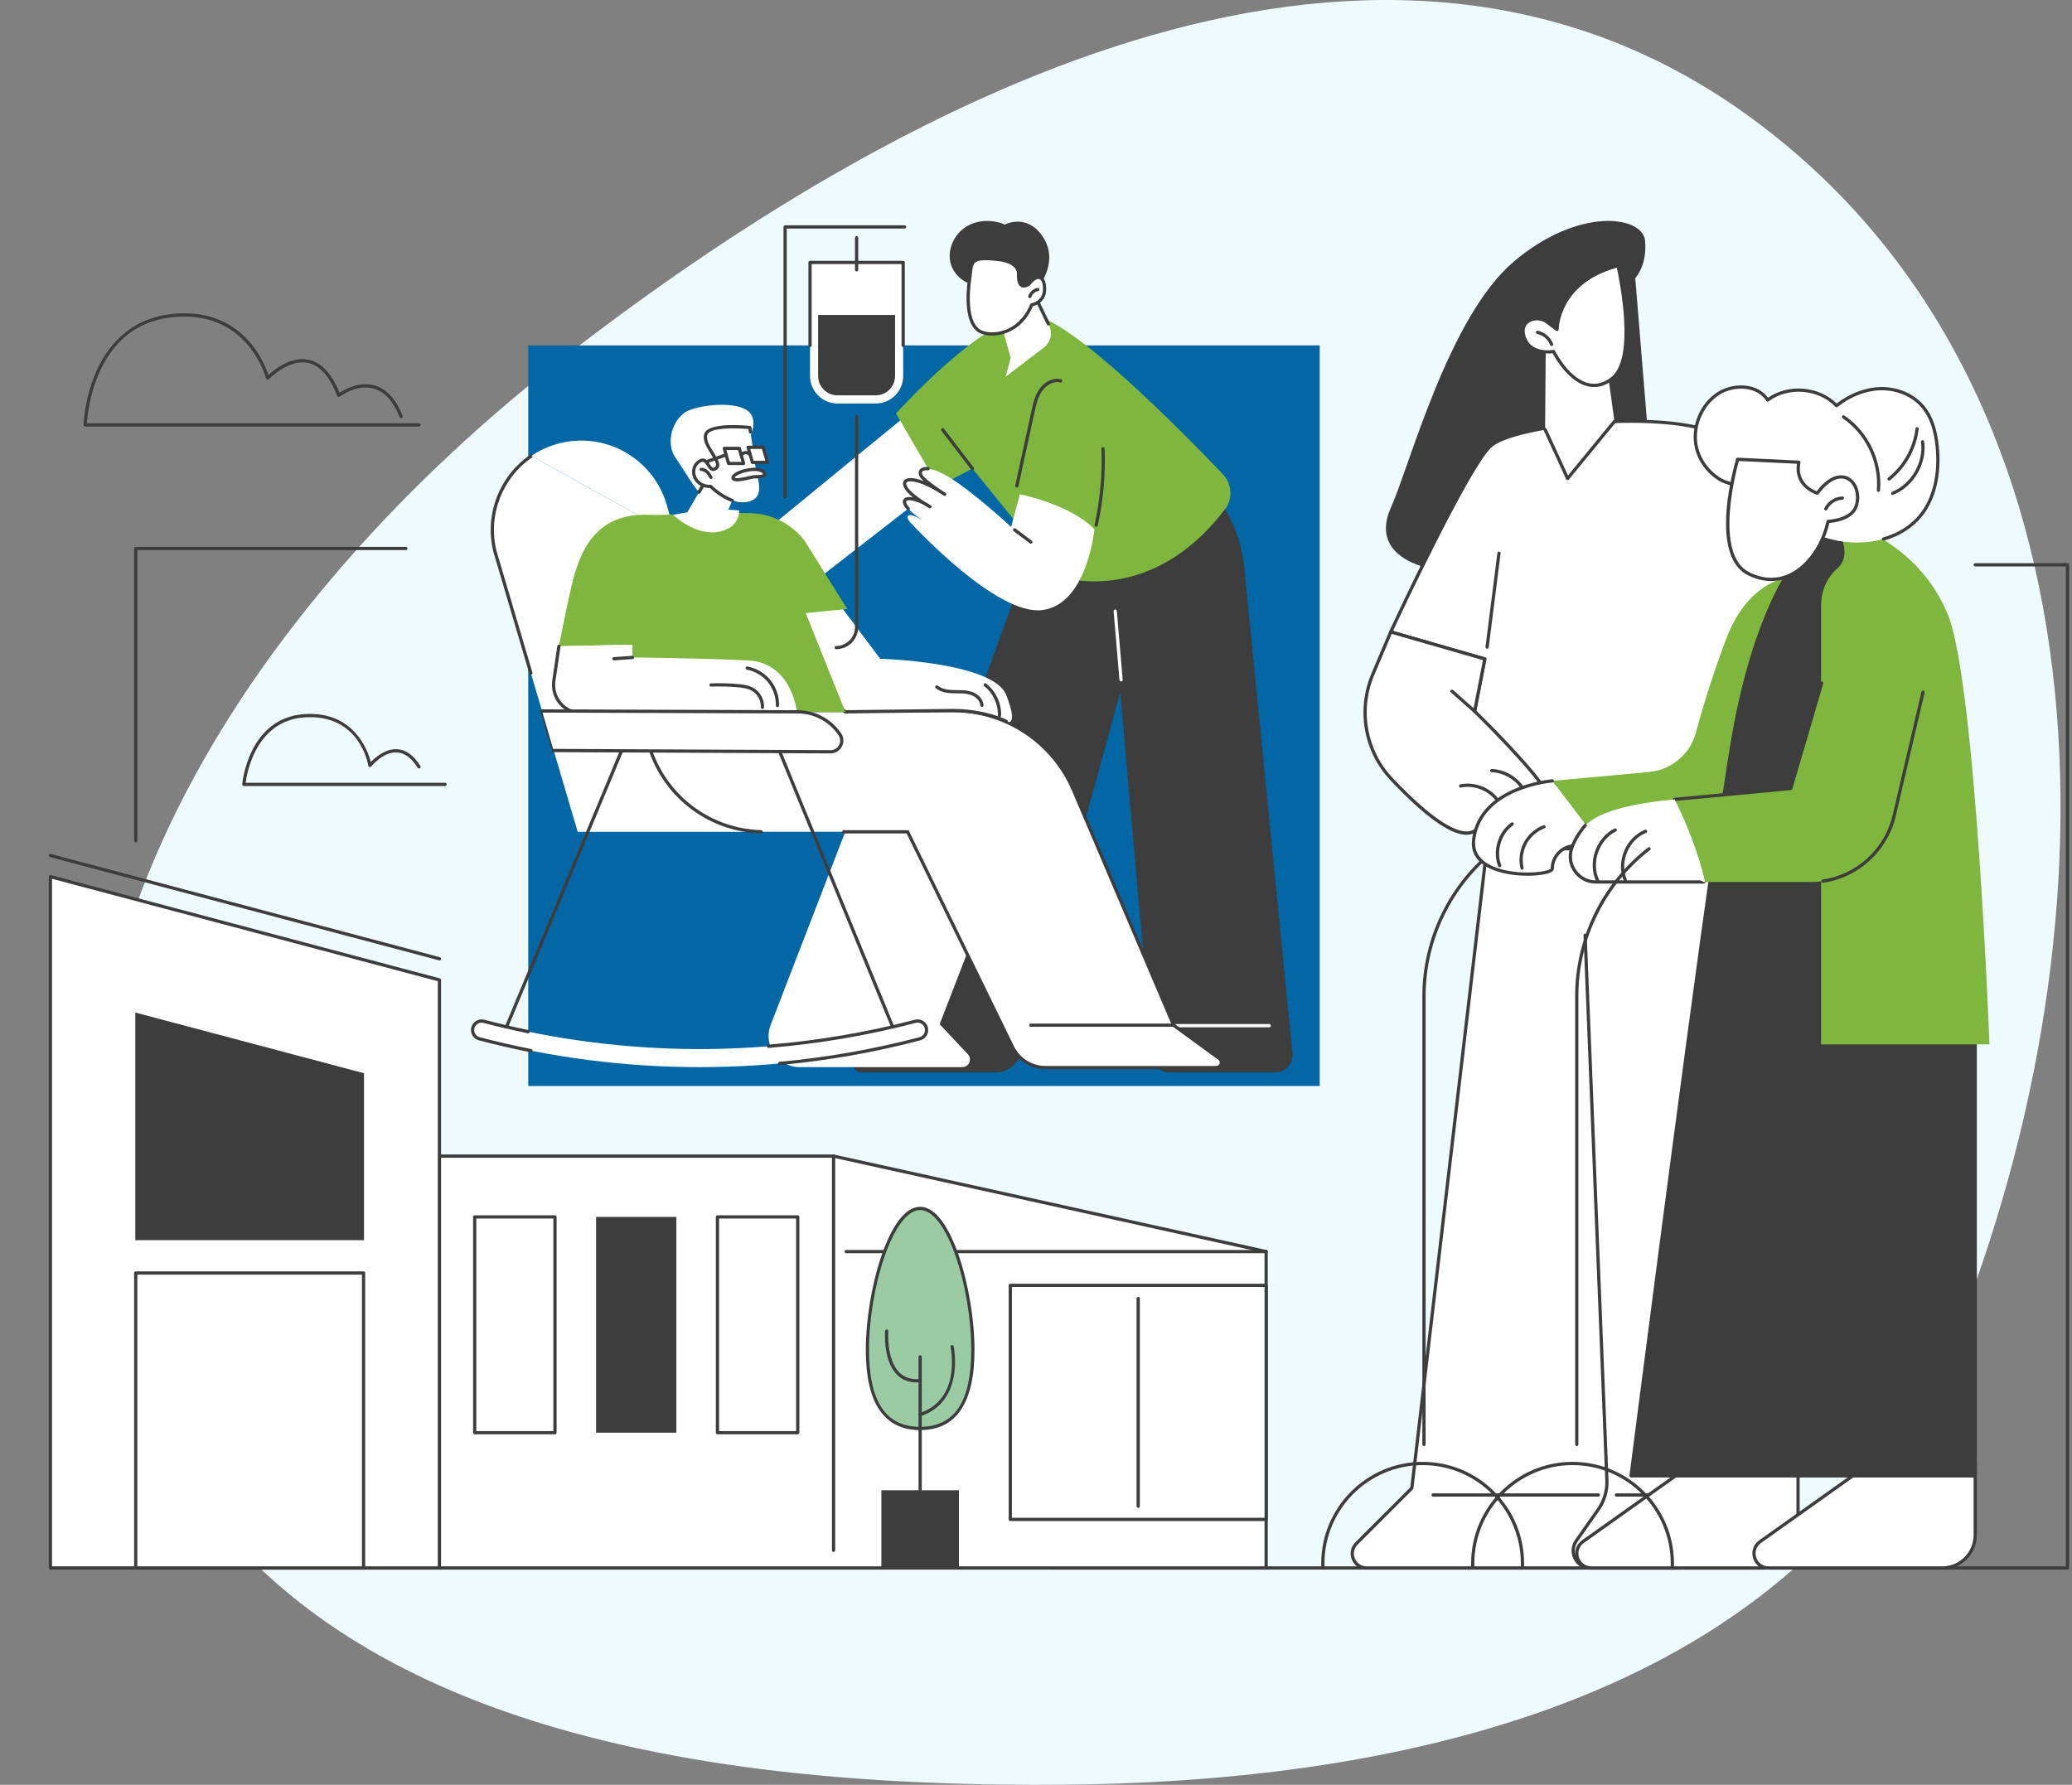 <svg xmlns="http://www.w3.org/2000/svg" width="722" height="622" viewBox="0 0 722 622" fill="none"><rect x="0" y="0" width="722" height="622" fill="#808080" stroke="none"/><path fill-rule="evenodd" clip-rule="evenodd" d="M372.341 621.944C498.701 620.652 632.215 587.263 680.096 468.92C740.199 320.368 737.571 132.087 607.996 39.495C481.837 -50.656 319.973 28.971 197.303 123.925C86.271 209.87 -2.005 342.131 44.84 475.413C89.062 601.233 240.386 623.292 372.341 621.944Z" fill="#EFFAFF"></path><g clip-path="url(#clip0_930_10051)"><path d="M720.435 547.003H366.884C366.572 547.003 366.32 546.748 366.32 546.438C366.32 546.127 366.572 545.873 366.884 545.873H719.871V197.407H688.28C687.967 197.407 687.716 197.153 687.716 196.842C687.716 196.532 687.967 196.277 688.28 196.277H720.435C720.748 196.277 720.999 196.532 720.999 196.842V546.438C720.999 546.751 720.748 547.003 720.435 547.003Z" fill="#3D3D3D"></path><path d="M459.856 120.367H184.07V378.479H459.856V120.367Z" fill="#0367A5"></path><path d="M521.78 264.227L491.958 518.612L472.679 537.89C469.528 541.041 471.756 546.437 476.209 546.437H613.646C621.211 546.437 627.159 539.957 626.525 532.407L604.499 269.304L521.783 264.227H521.78Z" fill="white"></path><path d="M613.643 547.002H476.207C473.915 547.002 471.946 545.684 471.069 543.56C470.193 541.439 470.657 539.112 472.279 537.489L491.42 518.35L521.219 264.159C521.255 263.862 521.504 263.643 521.814 263.661L604.532 268.739C604.812 268.757 605.037 268.975 605.06 269.255L627.087 532.357C627.402 536.115 626.121 539.859 623.575 542.636C621.027 545.409 617.409 547.002 613.646 547.002H613.643ZM522.278 264.825L492.519 518.679C492.504 518.804 492.448 518.923 492.358 519.012L473.079 538.29C471.787 539.582 471.416 541.436 472.115 543.129C472.813 544.821 474.384 545.872 476.209 545.872H613.646C617.094 545.872 620.411 544.413 622.744 541.87C625.077 539.328 626.251 535.896 625.964 532.452L603.978 269.838L522.281 264.825H522.278Z" fill="#3D3D3D"></path><path d="M585.218 547.002H554.219C551.714 547.002 549.53 545.672 548.376 543.445C547.222 541.218 547.392 538.663 548.832 536.611L556.505 525.677C558.49 522.85 559.507 519.393 559.369 515.938L551.778 325.956C551.765 325.642 552.009 325.38 552.319 325.368C552.627 325.357 552.893 325.599 552.906 325.909L560.497 515.892C560.646 519.593 559.556 523.297 557.431 526.327L549.758 537.26C548.563 538.961 548.422 541.077 549.378 542.924C550.335 544.768 552.145 545.869 554.221 545.869H585.221C585.533 545.869 585.785 546.124 585.785 546.434C585.785 546.745 585.533 546.999 585.221 546.999L585.218 547.002Z" fill="#3D3D3D"></path><path d="M556.963 521.575H499.369C499.056 521.575 498.805 521.321 498.805 521.01C498.805 520.7 499.056 520.445 499.369 520.445H556.963C557.276 520.445 557.527 520.7 557.527 521.01C557.527 521.321 557.276 521.575 556.963 521.575Z" fill="#3D3D3D"></path><path d="M620.846 521.575H563.251C562.939 521.575 562.688 521.321 562.688 521.01C562.688 520.7 562.941 520.445 563.251 520.445H620.846C621.159 520.445 621.41 520.7 621.41 521.01C621.41 521.321 621.159 521.575 620.846 521.575Z" fill="#3D3D3D"></path><path d="M569.817 96.908C569.817 96.908 574.057 92.519 573.232 83.866C572.406 75.213 550.174 71.921 527.476 91.17C504.777 110.42 491.331 162.007 484.617 177.042C477.905 192.076 491.854 200.028 515.15 199.897C538.446 199.769 578.208 199.54 578.208 199.54L569.817 96.905V96.908Z" fill="#3D3D3D"></path><path d="M484.617 220.225C484.617 220.225 510.73 163.989 519.108 155.699C527.486 147.408 579.082 143.27 596.669 150.613C614.255 157.959 625.912 229.663 625.912 229.663V270.409L508.695 274.349L517.391 229.663L484.617 220.222V220.225Z" fill="white"></path><path d="M508.693 274.915C508.529 274.915 508.37 274.843 508.263 274.717C508.15 274.586 508.104 274.412 508.137 274.242L516.733 230.065L484.457 220.765C484.298 220.719 484.167 220.606 484.098 220.457C484.029 220.305 484.031 220.133 484.098 219.984C485.167 217.686 510.349 163.561 518.704 155.296C523.544 150.509 540.952 147.689 554.388 146.728C568.605 145.714 587.233 146.063 596.88 150.093C614.554 157.474 625.985 226.634 626.464 229.574C626.469 229.605 626.472 229.636 626.472 229.664V270.41C626.472 270.716 626.231 270.965 625.926 270.975L508.709 274.915C508.709 274.915 508.696 274.915 508.691 274.915H508.693ZM485.405 219.861L517.543 229.12C517.825 229.202 517.997 229.484 517.94 229.772L509.38 273.759L625.344 269.863V229.71C624.993 227.579 613.369 158.201 596.447 151.136C578.532 143.654 527.38 148.303 519.499 156.1C511.749 163.767 488.241 213.789 485.403 219.863L485.405 219.861Z" fill="#3D3D3D"></path><path d="M518.191 226.057C518.168 226.057 518.145 226.057 518.119 226.052C517.809 226.013 517.591 225.728 517.629 225.42L521.775 192.718C521.813 192.407 522.098 192.189 522.405 192.227C522.716 192.266 522.934 192.551 522.895 192.859L518.75 225.561C518.714 225.846 518.47 226.054 518.191 226.054V226.057Z" fill="#3D3D3D"></path><path d="M538.902 275.905C533.577 267.085 513.85 247.887 513.85 247.887L517.395 229.668L484.622 220.227L478.372 235.015C473.137 247.399 475.657 261.743 484.883 271.511C495.482 282.731 508.887 294.41 514.627 288.98C524.804 279.349 542.924 282.57 538.902 275.905Z" fill="white"></path><path d="M510.97 290.929C505.31 290.929 496.429 284.559 484.47 271.897C475.11 261.986 472.51 247.421 477.848 234.791L484.098 220.002C484.211 219.738 484.503 219.599 484.775 219.679L517.548 229.12C517.83 229.202 518.002 229.484 517.946 229.772L514.459 247.691C516.743 249.926 534.32 267.228 539.38 275.609C540.049 276.716 540.206 277.653 539.857 278.477C539.098 280.278 536.135 280.966 532.033 281.919C526.926 283.105 519.93 284.731 515.008 289.388C513.923 290.415 512.575 290.926 510.97 290.926V290.929ZM484.941 220.906L478.886 235.232C473.723 247.45 476.235 261.537 485.29 271.119C499.711 286.385 509.988 292.583 514.234 288.566C519.376 283.699 526.544 282.035 531.777 280.817C535.268 280.006 538.28 279.307 538.816 278.038C539.014 277.573 538.88 276.97 538.414 276.194C533.187 267.539 513.649 248.48 513.452 248.29C513.316 248.156 513.254 247.963 513.29 247.776L516.736 230.065L484.941 220.904V220.906Z" fill="#3D3D3D"></path><path d="M513.844 248.451C513.711 248.451 513.578 248.404 513.47 248.309L505.589 241.321C505.356 241.113 505.333 240.756 505.541 240.522C505.748 240.288 506.105 240.268 506.338 240.473L514.218 247.462C514.452 247.67 514.475 248.027 514.267 248.26C514.154 248.386 514.001 248.451 513.844 248.451Z" fill="#3D3D3D"></path><path d="M522.376 280.286C522.183 280.286 521.996 280.189 521.891 280.014C519.325 275.753 513.941 273.424 509.083 274.474C508.781 274.541 508.478 274.346 508.412 274.04C508.345 273.735 508.54 273.434 508.845 273.367C514.152 272.219 520.05 274.767 522.858 279.429C523.019 279.696 522.932 280.042 522.665 280.204C522.573 280.258 522.473 280.286 522.373 280.286H522.376Z" fill="#3D3D3D"></path><path d="M531.817 277.604C531.592 277.604 531.379 277.468 531.292 277.244C529.479 272.621 524.752 269.285 519.796 269.131C519.484 269.121 519.24 268.861 519.25 268.548C519.261 268.235 519.53 267.983 519.832 268.001C525.226 268.168 530.371 271.799 532.343 276.833C532.458 277.124 532.315 277.452 532.022 277.565C531.956 277.591 531.884 277.604 531.817 277.604Z" fill="#3D3D3D"></path><path d="M538.65 117.277L538.398 149.692L546.248 166.751L562.566 146.885L558.969 120.798L538.65 117.277Z" fill="white"></path><path d="M546.243 167.318C546.22 167.318 546.194 167.318 546.171 167.312C545.979 167.287 545.812 167.166 545.73 166.989L537.88 149.93C537.75 149.648 537.873 149.311 538.157 149.18C538.442 149.049 538.775 149.173 538.906 149.458L546.379 165.697L562.125 146.527C562.322 146.286 562.678 146.25 562.919 146.45C563.16 146.648 563.194 147.005 562.996 147.246L546.679 167.112C546.571 167.243 546.41 167.318 546.243 167.318Z" fill="#3D3D3D"></path><path d="M563.813 92.59C563.813 92.59 571.319 124.411 561.79 131.893C552.261 139.374 544.032 127.701 541.34 122.49C541.34 122.49 533.019 124.028 531.045 117.279C530.119 114.115 531.406 112.492 533.034 111.66C535 110.655 537.379 110.951 539.148 112.271L542.571 114.826C542.571 114.826 542.619 98.181 563.813 92.59Z" fill="white"></path><path d="M555.449 134.891C554.78 134.891 554.108 134.817 553.434 134.67C546.914 133.25 542.274 125.43 541.023 123.103C539.244 123.308 532.33 123.691 530.499 117.437C529.423 113.754 531.143 111.987 532.776 111.155C534.875 110.084 537.508 110.343 539.485 111.818L542.09 113.762C542.543 109.938 545.422 96.855 563.668 92.042C563.816 92.003 563.973 92.026 564.101 92.103C564.232 92.183 564.324 92.309 564.36 92.458C564.67 93.773 571.838 124.718 562.137 132.336C559.971 134.036 557.73 134.891 555.449 134.891ZM541.338 121.924C541.546 121.924 541.741 122.04 541.838 122.23C542.689 123.878 547.26 132.169 553.675 133.566C556.305 134.139 558.92 133.425 561.44 131.447C569.892 124.811 564.329 97.587 563.388 93.29C543.446 98.835 543.136 114.173 543.133 114.83C543.133 115.043 543.01 115.239 542.82 115.334C542.631 115.429 542.402 115.408 542.231 115.282L538.808 112.727C537.175 111.507 535.009 111.289 533.286 112.164C531.44 113.107 530.881 114.728 531.581 117.121C533.389 123.298 540.915 121.993 541.233 121.934C541.267 121.929 541.3 121.924 541.336 121.924H541.338Z" fill="#3D3D3D"></path><path d="M540.66 120.58C540.432 120.58 540.217 120.442 540.132 120.213C539.409 118.292 537.645 116.784 535.638 116.371C535.333 116.309 535.135 116.009 535.2 115.703C535.261 115.397 535.556 115.2 535.866 115.261C538.245 115.749 540.335 117.537 541.191 119.812C541.301 120.105 541.152 120.431 540.863 120.542C540.796 120.567 540.729 120.578 540.663 120.578L540.66 120.58Z" fill="#3D3D3D"></path><path d="M587.015 512.084L551.565 537.266C547.556 540.114 549.568 546.437 554.483 546.437H615.064C621.396 546.437 626.531 541.293 626.531 534.949V509.68L587.015 512.084Z" fill="white"></path><path d="M615.068 547.003H554.486C551.997 547.003 549.9 545.468 549.144 543.092C548.387 540.716 549.213 538.248 551.243 536.805L586.693 511.622C586.78 511.561 586.881 511.525 586.986 511.52L626.501 509.118C626.655 509.108 626.809 509.165 626.922 509.27C627.035 509.378 627.099 509.527 627.099 509.681V534.95C627.099 541.597 621.702 547.003 615.068 547.003ZM587.214 512.637L551.897 537.727C550.274 538.88 549.618 540.85 550.22 542.748C550.823 544.646 552.5 545.873 554.486 545.873H615.068C621.079 545.873 625.968 540.973 625.968 534.953V510.284L587.211 512.642L587.214 512.637Z" fill="#3D3D3D"></path><path d="M648.757 512.084L613.307 537.266C609.298 540.114 611.31 546.437 616.225 546.437H676.806C683.138 546.437 688.273 541.293 688.273 534.949V509.68L648.757 512.084Z" fill="white"></path><path d="M676.81 547.003H616.229C613.739 547.003 611.642 545.468 610.886 543.092C610.13 540.716 610.955 538.248 612.986 536.805L648.436 511.622C648.523 511.561 648.623 511.525 648.728 511.52L688.244 509.118C688.395 509.108 688.551 509.165 688.664 509.27C688.777 509.378 688.841 509.527 688.841 509.681V534.95C688.841 541.597 683.445 547.003 676.81 547.003ZM648.956 512.637L613.637 537.727C612.014 538.88 611.358 540.85 611.96 542.748C612.563 544.646 614.239 545.871 616.226 545.871H676.807C682.819 545.871 687.71 540.971 687.71 534.95V510.282L648.953 512.64L648.956 512.637Z" fill="#3D3D3D"></path><path d="M601.457 222.748C596.363 236.326 593.053 247.406 591 255.18C588.99 262.788 582.452 268.322 574.631 269.042L540.898 272.144L558.083 294.745H618.148L634.563 200.648C634.563 200.648 611.862 195.005 601.459 222.748H601.457Z" fill="#7EB63E"></path><path d="M624.672 196.362C624.672 196.362 611.113 212.738 603.445 256.53C595.777 300.322 568.352 514.344 568.352 514.344H688.278V351.054L651.747 168.668L624.672 196.362Z" fill="#3D3D3D"></path><path d="M688.279 514.912H568.353C568.191 514.912 568.037 514.843 567.93 514.719C567.822 514.596 567.773 514.434 567.794 514.273C567.976 512.855 586.07 371.739 596.842 296.208C596.886 295.9 597.175 295.687 597.481 295.728C597.788 295.771 598.004 296.059 597.96 296.367C587.559 369.284 570.334 503.329 568.993 513.779H687.715V351.054C687.715 350.741 687.967 350.489 688.279 350.489C688.592 350.489 688.843 350.743 688.843 351.054V514.344C688.843 514.658 688.59 514.91 688.279 514.91V514.912Z" fill="#3D3D3D"></path><path d="M640.943 185.728C644.112 192.326 642.561 196.048 640.197 198.126C636.542 201.336 634.562 206.059 634.562 210.929V363.964H693.236C693.236 363.964 688.517 238.058 678.734 214.152C670.151 193.182 651.752 185.705 651.752 185.705C651.752 185.705 632.096 167.298 640.946 185.728H640.943Z" fill="#7EB63E"></path><path d="M530.516 546.999C530.204 546.999 529.952 546.745 529.952 546.434V544.87C529.952 525.967 514.604 510.591 495.735 510.591C476.867 510.591 461.519 525.967 461.519 544.87V546.434C461.519 546.748 461.267 546.999 460.955 546.999C460.642 546.999 460.391 546.745 460.391 546.434V544.87C460.391 525.346 476.247 509.461 495.735 509.461C515.224 509.461 531.08 525.346 531.08 544.87V546.434C531.08 546.748 530.829 546.999 530.516 546.999Z" fill="#3D3D3D"></path><path d="M496.197 503.952C495.884 503.952 495.633 503.697 495.633 503.387V347.082C495.633 326.962 505.134 307.623 521.044 295.349C521.141 295.272 521.264 295.23 521.387 295.23H574.626V296.361H521.579C506.033 308.429 496.761 327.375 496.761 347.082V503.387C496.761 503.7 496.507 503.952 496.197 503.952Z" fill="#3D3D3D"></path><path d="M540.902 272.141C540.902 272.141 515.825 273.987 513.512 292.554C511.684 307.216 540.866 305.606 540.902 302.729C540.902 302.701 540.902 302.673 540.902 302.642C540.953 298.265 544.504 294.742 548.87 294.742H558.083L540.899 272.141H540.902Z" fill="white"></path><path d="M532.27 305.198C527.153 305.198 520.985 304.215 517.019 301.436C513.853 299.217 512.484 296.204 512.948 292.483C515.293 273.672 540.601 271.594 540.858 271.576C541.158 271.548 541.44 271.787 541.463 272.098C541.486 272.409 541.253 272.681 540.942 272.704C540.696 272.722 516.301 274.736 514.07 292.624C513.312 298.718 518.339 301.526 522.692 302.81C530.639 305.152 539.843 303.727 540.345 302.681L540.337 302.643C540.394 297.971 544.221 294.178 548.872 294.178H558.085C558.398 294.178 558.649 294.432 558.649 294.743C558.649 295.053 558.396 295.308 558.085 295.308H548.872C544.837 295.308 541.517 298.6 541.468 302.65V302.74C541.46 303.223 541.119 303.642 540.455 303.983C539.071 304.695 535.943 305.201 532.275 305.201L532.27 305.198Z" fill="#3D3D3D"></path><path d="M530.367 303.105C530.111 303.105 529.88 302.93 529.819 302.671C529.101 299.653 529.524 296.35 530.978 293.612C532.431 290.872 534.931 288.676 537.828 287.587C538.117 287.477 538.445 287.626 538.556 287.919C538.666 288.211 538.517 288.538 538.225 288.648C535.579 289.642 533.3 291.648 531.972 294.147C530.644 296.646 530.26 299.658 530.913 302.412C530.985 302.715 530.798 303.02 530.496 303.092C530.452 303.102 530.408 303.108 530.365 303.108L530.367 303.105Z" fill="#3D3D3D"></path><path d="M522.573 302.246C522.347 302.246 522.132 302.107 522.047 301.884C519.978 296.534 521.939 289.995 526.61 286.674C526.864 286.494 527.218 286.554 527.397 286.808C527.577 287.062 527.518 287.416 527.264 287.596C523.072 290.576 521.242 296.673 523.098 301.475C523.211 301.766 523.067 302.094 522.775 302.207C522.708 302.233 522.639 302.246 522.57 302.246H522.573Z" fill="#3D3D3D"></path><path d="M644.722 204.09L624.008 274.788C624.008 274.788 602.74 276.822 583.516 278.596C588.163 287.732 591.732 297.414 594.137 307.379H630.974C644.838 307.379 656.877 297.815 660.032 284.29L672.92 229.067L644.728 204.09H644.722Z" fill="#7EB63E"></path><path d="M635.197 307.646C634.92 307.646 634.679 307.443 634.638 307.16C634.595 306.852 634.81 306.564 635.118 306.521C646.964 304.831 656.757 295.847 659.485 284.161L669.532 241.116C669.604 240.813 669.909 240.623 670.211 240.695C670.514 240.767 670.704 241.07 670.632 241.376L660.585 284.42C657.752 296.556 647.582 305.889 635.279 307.643C635.251 307.646 635.225 307.648 635.2 307.648L635.197 307.646Z" fill="#3D3D3D"></path><path d="M583.517 279.157C583.23 279.157 582.984 278.936 582.955 278.644C582.927 278.333 583.156 278.058 583.466 278.027C595.605 276.887 620.226 274.57 623.579 274.254L634.233 237.895C634.32 237.594 634.636 237.422 634.933 237.512C635.233 237.599 635.405 237.915 635.315 238.213L624.553 274.94C624.486 275.161 624.294 275.323 624.063 275.343C624.063 275.343 596.612 277.927 583.571 279.152C583.553 279.152 583.535 279.152 583.517 279.152V279.157Z" fill="#3D3D3D"></path><path d="M552.562 287.491C552.187 287.856 551.849 288.236 551.551 288.629C549.388 291.472 548.144 293.932 547.537 296.048C545.904 301.724 550.205 307.375 556.102 307.375H593.685L552.562 287.488V287.491Z" fill="white"></path><path d="M593.686 307.944H556.103C553.096 307.944 550.332 306.562 548.525 304.153C546.731 301.764 546.174 298.754 546.997 295.893C547.674 293.541 549.056 290.98 551.104 288.286C551.417 287.875 551.773 287.472 552.171 287.086C552.394 286.868 552.75 286.873 552.968 287.097C553.186 287.32 553.181 287.68 552.958 287.895C552.601 288.242 552.278 288.604 552.001 288.969C550.038 291.553 548.717 293.985 548.082 296.204C547.359 298.721 547.848 301.369 549.427 303.47C551.022 305.591 553.455 306.808 556.106 306.808H593.689C594.001 306.808 594.253 307.063 594.253 307.373C594.253 307.684 594.001 307.938 593.689 307.938L593.686 307.944Z" fill="#3D3D3D"></path><path d="M593.686 307.377H594.134C591.73 297.412 588.161 287.729 583.513 278.594C570.413 279.803 557.833 282.349 552.562 287.49L593.686 307.377Z" fill="white"></path><path d="M556.771 307.603C556.563 307.603 556.361 307.488 556.264 307.288C554.738 304.177 554.559 300.343 555.779 296.768C556.997 293.193 559.478 290.267 562.585 288.742C562.865 288.603 563.203 288.721 563.342 289.001C563.48 289.281 563.365 289.62 563.083 289.759C560.242 291.153 557.971 293.842 556.848 297.135C555.725 300.428 555.882 303.946 557.279 306.789C557.417 307.069 557.302 307.408 557.022 307.547C556.943 307.585 556.856 307.606 556.774 307.606L556.771 307.603Z" fill="#3D3D3D"></path><path d="M566.318 307.244C566.1 307.244 565.892 307.115 565.8 306.902C564.456 303.766 564.508 299.996 565.943 296.557C567.379 293.118 570.022 290.434 573.193 289.191C573.48 289.078 573.811 289.222 573.924 289.512C574.037 289.802 573.893 290.131 573.603 290.244C570.717 291.377 568.304 293.837 566.984 296.993C565.666 300.152 565.613 303.599 566.835 306.455C566.959 306.743 566.825 307.074 566.541 307.197C566.469 307.228 566.392 307.244 566.318 307.244Z" fill="#3D3D3D"></path><path d="M582.743 546.999C582.43 546.999 582.179 546.745 582.179 546.434V544.87C582.179 525.967 566.83 510.591 547.962 510.591C529.094 510.591 513.745 525.967 513.745 544.87V546.434C513.745 546.748 513.494 546.999 513.181 546.999C512.868 546.999 512.617 546.745 512.617 546.434V544.87C512.617 525.346 528.473 509.461 547.962 509.461C567.451 509.461 583.307 525.346 583.307 544.87V546.434C583.307 546.748 583.053 546.999 582.743 546.999Z" fill="#3D3D3D"></path><path d="M549.431 503.951C549.118 503.951 548.867 503.697 548.867 503.386V347.082C548.867 326.962 558.368 307.622 574.278 295.348C574.524 295.158 574.88 295.202 575.07 295.451C575.26 295.698 575.214 296.055 574.968 296.245C559.332 308.305 549.995 327.311 549.995 347.082V503.386C549.995 503.7 549.741 503.951 549.431 503.951Z" fill="#3D3D3D"></path><path d="M591.212 156.235C589.474 149.185 592.601 141.2 598.659 137.217C604.066 133.66 612.469 133.96 615.953 139.418C622.955 134.096 633.906 134.987 639.959 141.372C644.34 137.887 649.757 135.56 655.351 135.45C660.945 135.337 666.675 137.604 670.215 141.945C673.32 145.754 674.548 150.764 675.037 155.657C675.866 163.953 674.632 172.862 669.474 179.406C661.963 188.937 647.809 191.005 636.224 187.435C631.207 185.889 626.513 183.456 622.132 180.58C617.681 177.66 613.91 173.481 609.408 170.751C606.183 168.794 602.348 169.007 599.069 166.924C595.255 164.502 592.304 160.647 591.214 156.232L591.212 156.235Z" fill="white"></path><path d="M656.333 188.417C656.087 188.417 655.859 188.253 655.79 188.004C655.705 187.703 655.879 187.39 656.179 187.305C661.514 185.805 665.957 182.954 669.031 179.056C673.481 173.408 675.414 165.12 674.473 155.712C673.889 149.844 672.351 145.457 669.777 142.301C666.472 138.251 661.094 135.895 655.361 136.014C650.232 136.116 644.886 138.176 640.31 141.815C640.08 141.998 639.751 141.975 639.549 141.761C633.704 135.597 623.054 134.729 616.294 139.869C616.169 139.964 616.007 140.002 615.853 139.974C615.699 139.946 615.561 139.856 615.476 139.722C614.171 137.675 612.064 136.291 609.383 135.716C605.934 134.976 601.94 135.731 598.967 137.688C593.109 141.541 590.076 149.281 591.755 156.098C592.78 160.256 595.554 164.029 599.364 166.448C600.966 167.465 602.691 167.904 604.517 168.369C606.252 168.811 608.047 169.268 609.693 170.267C612.118 171.739 614.356 173.639 616.52 175.481C618.414 177.091 620.37 178.755 622.432 180.106C626.51 182.782 630.389 184.773 634.286 186.191C634.578 186.296 634.729 186.622 634.624 186.915C634.519 187.208 634.193 187.362 633.901 187.254C629.92 185.808 625.967 183.779 621.814 181.054C619.694 179.662 617.709 177.975 615.789 176.344C613.659 174.533 611.454 172.661 609.106 171.235C607.603 170.324 605.968 169.907 604.235 169.466C602.404 169.001 600.51 168.518 598.756 167.403C594.703 164.83 591.75 160.808 590.655 156.37C588.863 149.104 592.099 140.85 598.344 136.743C601.561 134.627 605.881 133.81 609.613 134.611C612.377 135.202 614.6 136.584 616.084 138.618C623.157 133.64 633.852 134.526 640.003 140.616C644.681 137.02 650.108 134.989 655.333 134.883C661.376 134.765 667.123 137.267 670.646 141.587C673.366 144.92 674.983 149.505 675.591 155.599C676.56 165.297 674.543 173.878 669.91 179.754C666.688 183.843 662.045 186.83 656.479 188.394C656.428 188.41 656.377 188.415 656.325 188.415L656.333 188.417Z" fill="#3D3D3D"></path><path d="M605.497 160.07C605.497 160.07 595.609 193.104 609.312 199.948C623.014 206.793 634.148 194.683 637.007 181.708C637.007 181.708 645.18 181.459 646.831 176.317C649.287 168.669 641.808 160.407 633.254 171.859C633.254 171.859 625.127 169.542 626.829 161.082L605.5 160.07H605.497Z" fill="white"></path><path d="M617.173 202.485C614.499 202.485 611.767 201.807 609.062 200.456C595.095 193.48 604.55 161.276 604.96 159.907C605.034 159.658 605.281 159.501 605.527 159.504L626.856 160.516C627.02 160.524 627.174 160.603 627.274 160.734C627.377 160.865 627.415 161.032 627.382 161.194C625.987 168.126 631.535 170.645 633.047 171.197C638.341 164.314 642.556 165.442 644.135 166.261C647.268 167.882 648.688 172.376 647.365 176.493C645.822 181.301 639.249 182.118 637.462 182.251C635.475 190.763 630.371 197.882 624.067 200.897C621.852 201.958 619.534 202.487 617.171 202.487L617.173 202.485ZM605.919 160.657C604.842 164.507 597.264 193.3 609.564 199.444C614.34 201.83 619.186 201.979 623.582 199.875C629.681 196.958 634.614 189.951 636.454 181.589C636.511 181.337 636.731 181.152 636.988 181.144C637.064 181.144 644.781 180.844 646.291 176.147C647.45 172.541 646.276 168.639 643.617 167.265C640.761 165.789 637.149 167.586 633.704 172.202C633.563 172.389 633.322 172.471 633.096 172.407C633.011 172.384 624.905 169.967 626.159 161.62L605.916 160.66L605.919 160.657Z" fill="#3D3D3D"></path><path d="M654.55 171.447C654.535 171.447 654.52 171.447 654.502 171.447C654.192 171.422 653.961 171.147 653.986 170.836C654.814 161.1 650.141 151.255 642.076 145.757C641.817 145.582 641.75 145.23 641.927 144.971C642.104 144.711 642.455 144.645 642.712 144.822C651.107 150.547 655.976 160.794 655.112 170.934C655.086 171.229 654.84 171.453 654.55 171.453V171.447Z" fill="#3D3D3D"></path><path d="M659.511 172.47C659.285 172.47 659.072 172.334 658.985 172.113C658.87 171.822 659.013 171.494 659.303 171.378C665.953 168.746 670.378 161.126 669.373 154.032C669.329 153.724 669.545 153.436 669.852 153.392C670.163 153.349 670.447 153.564 670.491 153.873C671.565 161.462 666.833 169.614 659.718 172.429C659.652 172.454 659.58 172.467 659.511 172.467V172.47Z" fill="#3D3D3D"></path><path d="M658.26 167.478C658.093 167.478 657.929 167.403 657.816 167.262C657.624 167.018 657.665 166.661 657.909 166.468C663.182 162.29 666.666 156.056 667.466 149.369C667.504 149.058 667.776 148.837 668.094 148.875C668.404 148.911 668.625 149.194 668.586 149.505C667.75 156.488 664.115 162.993 658.609 167.357C658.506 167.439 658.38 167.48 658.26 167.48V167.478Z" fill="#3D3D3D"></path><path d="M636.221 177.914C636.139 177.914 636.057 177.896 635.978 177.857C635.696 177.724 635.578 177.385 635.711 177.102C636.844 174.732 639.364 173.09 641.987 173.016C642.302 173.006 642.559 173.252 642.566 173.566C642.574 173.879 642.33 174.138 642.018 174.146C639.808 174.208 637.682 175.592 636.729 177.59C636.631 177.793 636.429 177.911 636.219 177.911L636.221 177.914Z" fill="#3D3D3D"></path><path d="M633.389 202.918C633.322 202.918 633.253 202.905 633.186 202.88L626.48 200.298C626.188 200.185 626.044 199.859 626.154 199.566C626.267 199.274 626.593 199.13 626.885 199.24L633.591 201.821C633.884 201.934 634.027 202.261 633.917 202.553C633.83 202.779 633.617 202.916 633.389 202.916V202.918Z" fill="#3D3D3D"></path><path d="M627.417 216.537C625.217 216.537 623.148 215.278 622.413 213.45C621.762 211.834 622.144 210.031 622.551 208.644C623.346 205.924 624.548 203.351 626.125 200.993C626.299 200.734 626.65 200.665 626.909 200.837C627.168 201.011 627.237 201.361 627.063 201.62C625.553 203.883 624.4 206.351 623.636 208.96C623.279 210.172 622.941 211.731 623.461 213.026C624.059 214.513 625.84 215.507 627.696 215.396C629.727 215.273 631.447 214.035 632.534 213.021C632.762 212.808 633.118 212.82 633.331 213.049C633.544 213.278 633.531 213.635 633.303 213.848C632.08 214.991 630.129 216.383 627.763 216.526C627.648 216.534 627.53 216.537 627.414 216.537H627.417Z" fill="#3D3D3D"></path><path d="M441.193 546.44H74.711V402.91H290.466L441.193 436.188V546.44Z" fill="white"></path><path d="M441.194 547.004H74.712C74.4 547.004 74.148 546.749 74.148 546.439V402.909C74.148 402.595 74.4 402.344 74.712 402.344H290.471C290.512 402.344 290.553 402.349 290.591 402.357L441.317 435.634C441.576 435.691 441.761 435.922 441.761 436.186V546.439C441.761 546.752 441.51 547.004 441.197 547.004H441.194ZM75.276 545.874H440.63V436.641L290.409 403.474H75.276V545.874Z" fill="#3D3D3D"></path><path d="M290.47 540.858C290.157 540.858 289.906 540.603 289.906 540.293V402.909C289.906 402.595 290.157 402.344 290.47 402.344C290.783 402.344 291.034 402.598 291.034 402.909V540.293C291.034 540.606 290.78 540.858 290.47 540.858Z" fill="#3D3D3D"></path><path d="M441.198 436.751H294.861C294.548 436.751 294.297 436.497 294.297 436.186C294.297 435.875 294.551 435.621 294.861 435.621H441.198C441.511 435.621 441.762 435.875 441.762 436.186C441.762 436.497 441.511 436.751 441.198 436.751Z" fill="#3D3D3D"></path><path d="M277.977 424.09H250.008V499.295H277.977V424.09Z" fill="white"></path><path d="M277.973 499.863H250.002C249.689 499.863 249.438 499.608 249.438 499.298V424.092C249.438 423.779 249.691 423.527 250.002 423.527H277.973C278.286 423.527 278.537 423.782 278.537 424.092V499.298C278.537 499.611 278.284 499.863 277.973 499.863ZM250.568 498.732H277.409V424.657H250.568V498.732Z" fill="#3D3D3D"></path><path d="M235.68 424.09H207.711V499.295H235.68V424.09Z" fill="#3D3D3D"></path><path d="M193.383 424.09H165.414V499.295H193.383V424.09Z" fill="white"></path><path d="M193.385 499.863H165.416C165.103 499.863 164.852 499.608 164.852 499.298V424.092C164.852 423.779 165.103 423.527 165.416 423.527H193.385C193.698 423.527 193.949 423.782 193.949 424.092V499.298C193.949 499.611 193.698 499.863 193.385 499.863ZM165.98 498.732H192.821V424.657H165.98V498.732Z" fill="#3D3D3D"></path><path d="M441.197 447.949H352.047V529.516H441.197V447.949Z" fill="white"></path><path d="M441.199 530.08H352.048C351.736 530.08 351.484 529.825 351.484 529.515V447.948C351.484 447.634 351.736 447.383 352.048 447.383H441.199C441.512 447.383 441.763 447.637 441.763 447.948V529.515C441.763 529.828 441.512 530.08 441.199 530.08ZM352.612 528.95H440.635V448.515H352.612V528.95Z" fill="#3D3D3D"></path><path d="M396.619 525.506C396.306 525.506 396.055 525.251 396.055 524.941V452.522C396.055 452.209 396.309 451.957 396.619 451.957C396.929 451.957 397.183 452.211 397.183 452.522V524.941C397.183 525.254 396.929 525.506 396.619 525.506Z" fill="#3D3D3D"></path><path d="M334.143 519.363H307.117V546.438H334.143V519.363Z" fill="#3D3D3D"></path><path d="M339.007 470.378C339.007 491.556 330.778 497.825 320.629 497.825C310.479 497.825 302.25 491.556 302.25 470.378C302.25 449.199 310.479 421.133 320.629 421.133C330.778 421.133 339.007 449.202 339.007 470.378Z" fill="#9BCBA2"></path><path d="M320.63 498.391C308.061 498.391 301.688 488.966 301.688 470.379C301.688 450.32 309.642 420.566 320.63 420.566C331.618 420.566 339.573 450.32 339.573 470.379C339.573 488.966 333.2 498.391 320.63 498.391ZM320.63 421.699C311.204 421.699 302.816 448.921 302.816 470.379C302.816 488.467 308.643 497.259 320.63 497.259C332.618 497.259 338.445 488.465 338.445 470.379C338.445 448.921 330.057 421.699 320.63 421.699Z" fill="#3D3D3D"></path><path d="M320.634 519.935C320.322 519.935 320.07 519.681 320.07 519.37V472.874C320.07 472.56 320.322 472.309 320.634 472.309C320.947 472.309 321.198 472.563 321.198 472.874V519.37C321.198 519.684 320.947 519.935 320.634 519.935Z" fill="#3D3D3D"></path><path d="M320.635 493.552C320.399 493.552 320.178 493.401 320.099 493.164C320.002 492.869 320.16 492.548 320.458 492.45C334.94 487.648 331.374 470.168 331.215 469.428C331.148 469.123 331.343 468.822 331.648 468.755C331.951 468.689 332.253 468.884 332.32 469.189C332.361 469.382 336.263 488.403 320.814 493.524C320.755 493.545 320.696 493.552 320.637 493.552H320.635Z" fill="#3D3D3D"></path><path d="M319.367 481.779C316.665 481.779 314.409 480.905 312.645 479.172C307.659 474.269 308.382 464.273 308.413 463.849C308.436 463.538 308.713 463.302 309.02 463.33C309.33 463.354 309.564 463.626 309.538 463.939C309.53 464.037 308.825 473.835 313.437 478.368C315.229 480.13 317.634 480.875 320.575 480.589C320.88 480.556 321.162 480.787 321.19 481.098C321.221 481.409 320.992 481.686 320.682 481.717C320.234 481.761 319.793 481.784 319.365 481.784L319.367 481.779Z" fill="#3D3D3D"></path><path d="M153.117 546.436H17.562V305.523L153.117 341.508V546.436Z" fill="white"></path><path d="M153.119 547.001H17.564C17.251 547.001 17 546.747 17 546.436V305.527C17 305.352 17.082 305.185 17.221 305.077C17.359 304.969 17.541 304.936 17.71 304.98L153.265 340.962C153.514 341.028 153.685 341.252 153.685 341.509V546.436C153.685 546.75 153.434 547.001 153.121 547.001H153.119ZM18.128 545.871H152.552V341.945L18.131 306.261V545.871H18.128Z" fill="#3D3D3D"></path><path d="M153.12 334.696C153.071 334.696 153.022 334.691 152.974 334.678L17.421 298.696C17.119 298.617 16.939 298.306 17.019 298.006C17.098 297.703 17.409 297.525 17.708 297.605L153.263 333.587C153.566 333.667 153.745 333.977 153.666 334.278C153.599 334.532 153.371 334.699 153.12 334.699V334.696Z" fill="#3D3D3D"></path><path d="M126.842 432.191H47.148V352.871L126.842 374.026V432.191Z" fill="#3D3D3D"></path><path d="M126.688 443.645H47.297V546.438H126.688V443.645Z" fill="white"></path><path d="M126.689 547.002H47.298C46.986 547.002 46.734 546.748 46.734 546.437V443.643C46.734 443.33 46.986 443.078 47.298 443.078H126.689C127.002 443.078 127.253 443.332 127.253 443.643V546.437C127.253 546.75 127.002 547.002 126.689 547.002ZM47.862 545.872H126.122V444.211H47.862V545.872Z" fill="#3D3D3D"></path><path d="M47.298 293.553C46.986 293.553 46.734 293.299 46.734 292.988V191.147C46.734 190.834 46.986 190.582 47.298 190.582H141.435C141.748 190.582 141.999 190.836 141.999 191.147C141.999 191.458 141.748 191.712 141.435 191.712H47.862V292.988C47.862 293.301 47.609 293.553 47.298 293.553Z" fill="#3D3D3D"></path><path d="M146.017 148.651H29.674C29.52 148.651 29.376 148.589 29.269 148.479C29.161 148.368 29.105 148.222 29.11 148.068C29.112 147.97 29.433 138.275 33.878 128.708C38.008 119.827 46.619 109.23 64.201 109.199H64.267C85.222 109.199 92.155 126.484 93.536 130.716C95.482 128.893 101.258 124.126 107.426 125.346C111.923 126.237 115.579 130.123 118.296 136.904C120.019 135.758 125.12 132.84 130.468 134.317C134.649 135.47 137.954 139.038 140.287 144.919C140.402 145.209 140.261 145.538 139.972 145.654C139.679 145.769 139.354 145.628 139.238 145.338C137.041 139.806 133.988 136.464 130.168 135.409C124.267 133.778 118.434 138.185 118.375 138.229C118.234 138.337 118.052 138.373 117.878 138.324C117.706 138.275 117.568 138.149 117.504 137.982C114.909 131.174 111.446 127.296 107.208 126.456C100.402 125.107 93.742 132.093 93.675 132.165C93.534 132.314 93.321 132.376 93.121 132.324C92.921 132.273 92.767 132.114 92.716 131.913C92.662 131.698 87.122 110.329 64.267 110.329H64.203C50.578 110.352 40.723 116.686 34.916 129.152C31.176 137.181 30.412 145.31 30.268 147.516H146.017C146.329 147.516 146.581 147.77 146.581 148.081C146.581 148.392 146.327 148.646 146.017 148.646V148.651Z" fill="#3D3D3D"></path><path d="M155.093 273.938H84.964C84.808 273.938 84.657 273.871 84.549 273.756C84.441 273.64 84.388 273.486 84.4 273.327C84.418 273.093 86.456 250.014 106.312 248.856C123.35 247.865 128.164 261.528 129.213 265.573C130.707 264.006 134.258 260.86 138.414 261.094C141.464 261.274 144.182 263.246 146.489 266.96C146.653 267.224 146.574 267.574 146.307 267.738C146.043 267.903 145.694 267.823 145.53 267.556C143.428 264.171 141.011 262.378 138.347 262.221C133.502 261.944 129.384 267.068 129.343 267.122C129.205 267.296 128.977 267.373 128.759 267.314C128.544 267.258 128.379 267.078 128.344 266.857C128.226 266.123 125.219 248.889 106.376 249.983C89.287 250.98 86.064 269.212 85.595 272.803H155.093C155.405 272.803 155.657 273.057 155.657 273.368C155.657 273.679 155.403 273.933 155.093 273.933V273.938Z" fill="#3D3D3D"></path><path d="M407.558 373.185H444.359C447.6 373.185 450.133 370.383 449.812 367.154L433.007 197.823C431.91 186.759 427.068 176.406 419.287 168.48L364.466 180.729C364.466 180.729 316.908 304.051 304.259 363.284L298.535 367.678C296.209 369.463 297.471 373.185 300.398 373.185H346.849C350.802 373.185 354.268 370.539 355.319 366.72L390.638 238.197L402.1 368.179C402.349 371.012 404.718 373.185 407.558 373.185Z" fill="#3D3D3D"></path><path d="M444.364 373.75H407.563C404.409 373.75 401.82 371.377 401.543 368.228L390.355 241.369L355.867 366.869C354.754 370.919 351.047 373.75 346.853 373.75H300.403C298.821 373.75 297.472 372.781 296.965 371.281C296.457 369.782 296.939 368.192 298.195 367.229L303.753 362.963C316.336 304.282 363.468 181.756 363.942 180.526C364.009 180.349 364.163 180.218 364.345 180.176L419.166 167.928C419.355 167.885 419.555 167.944 419.691 168.085C427.536 176.075 432.466 186.618 433.573 197.769L450.378 367.1C450.547 368.798 449.988 370.498 448.845 371.764C447.701 373.028 446.068 373.755 444.366 373.755L444.364 373.75ZM390.64 237.629C390.658 237.629 390.673 237.629 390.691 237.629C390.963 237.655 391.178 237.871 391.204 238.143L402.666 368.125C402.892 370.686 404.996 372.614 407.56 372.614H444.361C445.745 372.614 447.073 372.024 448.004 370.996C448.934 369.967 449.388 368.585 449.252 367.206L432.448 197.877C431.376 187.085 426.641 176.879 419.104 169.097L364.886 181.211C362.337 187.851 317.017 306.249 304.812 363.399C304.784 363.53 304.709 363.649 304.604 363.731L298.882 368.125C297.834 368.929 297.757 370.095 298.036 370.917C298.313 371.739 299.082 372.617 300.403 372.617H346.853C350.542 372.617 353.801 370.131 354.777 366.569L390.096 238.046C390.163 237.799 390.389 237.629 390.64 237.629Z" fill="#3D3D3D"></path><path d="M442.281 358.009H404.791C404.478 358.009 404.227 357.755 404.227 357.444C404.227 357.133 404.478 356.879 404.791 356.879H442.281C442.594 356.879 442.845 357.133 442.845 357.444C442.845 357.755 442.594 358.009 442.281 358.009Z" fill="white"></path><path d="M390.641 237.472C390.351 237.472 390.105 237.249 390.079 236.953L388.041 213.004C388.015 212.693 388.244 212.418 388.556 212.393C388.872 212.367 389.141 212.598 389.166 212.909L391.205 236.858C391.23 237.169 391.002 237.444 390.689 237.47C390.674 237.47 390.656 237.47 390.641 237.47V237.472Z" fill="white"></path><path d="M318.921 142.238L264.539 186.773L280.413 205.293L338.856 159.89L318.921 142.238Z" fill="white"></path><path d="M369.367 200.972C369.367 200.972 400.608 211.843 426.788 177.556C429.615 173.853 429.349 168.644 426.131 165.272C411.821 150.271 372.595 110.398 359.508 109.933C343.382 109.358 312.227 144.086 312.227 144.086L326.985 169.469L338.858 163.305L369.365 200.972H369.367Z" fill="#7EB63E"></path><path d="M338.856 163.871C338.687 163.871 338.518 163.794 338.408 163.648C337.808 162.862 335.516 159.87 333.224 156.878C330.932 153.886 328.638 150.891 328.038 150.105C327.848 149.856 327.897 149.502 328.143 149.311C328.392 149.121 328.745 149.17 328.935 149.417C329.535 150.203 331.827 153.195 334.119 156.187C336.411 159.179 338.705 162.174 339.305 162.959C339.495 163.209 339.446 163.563 339.2 163.753C339.097 163.83 338.977 163.869 338.856 163.869V163.871Z" fill="#3D3D3D"></path><path d="M354.314 169.893C354.276 169.893 354.235 169.888 354.194 169.881C353.889 169.814 353.697 169.513 353.763 169.208L359.388 143.352C359.944 140.8 360.572 137.905 362.221 135.565C363.784 133.344 366.717 131.436 369.763 132.186C370.065 132.26 370.25 132.566 370.176 132.869C370.101 133.172 369.801 133.357 369.494 133.282C366.986 132.663 364.446 134.369 363.146 136.215C361.631 138.367 361.029 141.144 360.495 143.591L354.871 169.446C354.812 169.711 354.578 169.891 354.32 169.891L354.314 169.893Z" fill="#3D3D3D"></path><path d="M381.963 183.546C381.922 183.546 381.881 183.541 381.84 183.533C381.537 183.464 381.345 183.164 381.412 182.858C383.347 174.193 384.144 165.299 383.78 156.425C383.768 156.112 384.009 155.85 384.321 155.837C384.626 155.819 384.896 156.065 384.908 156.379C385.275 165.35 384.47 174.342 382.514 183.105C382.455 183.367 382.222 183.546 381.963 183.546Z" fill="#3D3D3D"></path><path d="M381.358 184.423C381.358 184.423 378.884 210.725 363.128 212.615C347.372 214.508 319.166 184.127 317.316 182.196C315.465 180.264 315.557 177.668 321.602 181.379C321.602 181.379 315.826 177.704 315.234 175.308C314.642 172.911 318.992 173.286 324.055 176.584C324.055 176.584 314.739 171.522 315.234 168.273C315.49 166.598 319.779 166.103 329.188 172.249C329.188 172.249 323.971 169.002 321.579 166.596C319.115 164.118 321.605 160.915 330.285 166.049C338.832 171.103 352.337 183.649 352.337 183.649L355.38 172.249C355.38 172.249 372.939 175.742 381.36 184.423H381.358Z" fill="white"></path><path d="M316.485 177.838C316.334 177.838 316.18 177.777 316.07 177.656C315.301 176.819 314.847 176.094 314.688 175.445C314.429 174.394 314.937 173.847 315.263 173.616C315.875 173.177 316.88 173.097 318.116 173.333C316.119 171.708 314.429 169.815 314.678 168.189C314.765 167.624 315.142 167.164 315.742 166.895C317.037 166.314 319.193 166.617 321.931 167.701C321.661 167.46 321.408 167.223 321.179 166.995C320.203 166.011 319.869 164.891 320.29 163.998C320.726 163.07 321.887 162.624 323.469 162.775C323.779 162.803 324.007 163.081 323.976 163.392C323.948 163.702 323.674 163.931 323.361 163.903C322.289 163.802 321.526 164.018 321.308 164.483C321.105 164.915 321.367 165.587 321.977 166.201C323.692 167.927 326.953 170.133 328.552 171.176C328.863 171.371 329.178 171.574 329.496 171.78C329.755 171.949 329.829 172.296 329.665 172.558C329.498 172.82 329.152 172.899 328.891 172.735C328.834 172.699 328.447 172.458 327.86 172.075C321.451 168.061 317.59 167.308 316.201 167.932C315.957 168.04 315.819 168.187 315.793 168.364C315.534 170.061 319.072 172.881 322.266 174.885C322.953 175.242 323.656 175.653 324.363 176.115C324.617 176.282 324.697 176.618 324.54 176.878C324.387 177.14 324.053 177.23 323.787 177.086C323.525 176.944 322.723 176.5 321.697 175.861C318.695 174.302 316.544 174.094 315.916 174.541C315.842 174.594 315.67 174.715 315.783 175.177C315.86 175.491 316.116 176.043 316.901 176.896C317.111 177.127 317.096 177.484 316.867 177.694C316.76 177.795 316.621 177.843 316.485 177.843V177.838Z" fill="#3D3D3D"></path><path d="M359.201 189.468C359.083 189.468 358.965 189.432 358.863 189.355L353.21 185.099C352.961 184.912 352.91 184.557 353.097 184.308C353.284 184.059 353.638 184.008 353.887 184.195L359.54 188.451C359.788 188.638 359.84 188.993 359.652 189.242C359.542 189.391 359.373 189.468 359.201 189.468Z" fill="#3D3D3D"></path><path d="M365.588 113.464L358.594 98.93C355.648 99.125 348.734 112.349 348.734 112.349L352.185 124.731L350.421 131.316L363.773 121.086C366.106 119.299 366.864 116.114 365.59 113.464H365.588Z" fill="white"></path><path d="M365.292 113.411C365.082 113.411 364.879 113.293 364.784 113.09L358.288 99.591C356.273 100.495 351.884 107.55 349.236 112.612C349.092 112.89 348.749 112.995 348.474 112.851C348.198 112.707 348.092 112.363 348.236 112.088C349.415 109.833 355.458 98.574 358.56 98.368C358.793 98.353 359.006 98.479 359.106 98.687L365.802 112.599C365.938 112.879 365.82 113.218 365.538 113.355C365.459 113.393 365.376 113.411 365.294 113.411H365.292Z" fill="#3D3D3D"></path><path d="M364.683 84.936C364.352 84.135 361.822 78.251 356.051 77.354C353.424 76.946 351.237 77.747 350.119 78.261C345.758 76.378 340.452 76.55 336.468 79.139C332.484 81.725 330.125 86.806 331.169 91.444C332.212 96.082 336.868 99.757 341.592 99.264C343.128 103.168 347.522 105.482 351.706 105.31C358.407 105.038 362.235 99.496 363.027 98.25C363.683 97.22 367.293 91.285 364.681 84.936H364.683Z" fill="#3D3D3D"></path><path d="M337.872 97.272C337.872 97.272 335.362 112.057 341.448 115.46C345.058 117.479 355.102 116.93 359.494 106.238C359.494 106.238 363.862 105.598 363.98 100.97C364.096 96.342 361.56 95.109 358.594 98.933C358.594 98.933 354.7 101.992 354.915 95.569C355.01 92.769 352.246 90.782 346.968 90.322C337.418 89.492 338.705 91.611 337.872 97.274V97.272Z" fill="white"></path><path d="M345.718 116.951C343.838 116.951 342.234 116.545 341.175 115.955C334.835 112.41 337.199 97.889 337.317 97.183C337.427 96.428 337.501 95.724 337.568 95.103C338.047 90.559 338.634 89.026 347.02 89.755C352.506 90.233 355.59 92.357 355.48 95.585C355.395 98.138 355.98 98.824 356.336 99.004C356.926 99.302 357.846 98.78 358.195 98.524C360.253 95.899 361.815 95.953 362.563 96.22C363.886 96.692 364.609 98.428 364.545 100.981C364.437 105.25 360.989 106.452 359.902 106.724C357.387 112.629 353.35 115.102 350.386 116.14C348.753 116.71 347.156 116.949 345.718 116.949V116.951ZM343.415 90.695C339.167 90.695 339.029 91.992 338.691 95.221C338.624 95.855 338.547 96.574 338.434 97.352C338.434 97.358 338.434 97.36 338.434 97.365C338.409 97.509 336.06 111.797 341.729 114.966C343.321 115.857 346.594 116.271 350.017 115.074C352.809 114.098 356.631 111.735 358.977 106.02C359.051 105.836 359.22 105.705 359.418 105.676C359.574 105.653 363.317 105.034 363.422 100.953C363.471 98.981 362.999 97.576 362.192 97.286C361.404 97.003 360.23 97.751 359.048 99.276C359.02 99.312 358.987 99.345 358.951 99.374C358.882 99.428 357.218 100.714 355.836 100.011C354.762 99.464 354.28 98.002 354.362 95.544C354.447 92.999 351.74 91.299 346.93 90.88C345.525 90.757 344.372 90.693 343.423 90.693L343.415 90.695Z" fill="#3D3D3D"></path><path d="M358.839 103.908C358.78 103.908 358.719 103.898 358.657 103.878C358.362 103.777 358.203 103.456 358.303 103.161C358.785 101.733 360.052 100.624 361.531 100.338C361.839 100.279 362.133 100.48 362.192 100.788C362.251 101.094 362.051 101.391 361.744 101.451C360.675 101.656 359.721 102.491 359.372 103.523C359.293 103.759 359.072 103.908 358.837 103.908H358.839Z" fill="#3D3D3D"></path><path d="M235.446 186.772L265.236 289.892H201.299L172.46 192.145C169.158 178.88 174.867 165.9 185.153 158.891L235.446 186.775V186.772Z" fill="white"></path><path d="M184.985 235.153C184.742 235.153 184.516 234.994 184.445 234.748L171.924 192.306C168.729 179.47 173.923 165.863 184.842 158.423C185.101 158.245 185.452 158.315 185.626 158.572C185.801 158.831 185.734 159.183 185.478 159.358C174.949 166.533 169.94 179.655 173.013 192.008L185.529 234.427C185.616 234.727 185.447 235.04 185.147 235.13C185.093 235.146 185.039 235.153 184.988 235.153H184.985Z" fill="#3D3D3D"></path><path d="M185.156 158.888C190.073 155.536 196.036 153.551 202.561 153.551C216.802 153.551 229.212 163.267 232.658 177.11L235.45 186.772L185.156 158.888Z" fill="white"></path><path d="M335.333 371.893H278.625C271.034 371.893 265.812 364.258 268.55 357.167L300.421 274.637H359.211L327.429 356.938L337.263 367.417C338.853 369.112 337.656 371.891 335.333 371.891V371.893Z" fill="white"></path><path d="M265.236 289.872C265.618 289.883 266.003 289.888 266.387 289.888H316.265L352.805 364.864C354.948 369.261 359.406 372.05 364.29 372.05H423.851C425.535 372.05 426.238 369.891 424.876 368.899L408.956 357.285L374.137 275.508C366.938 258.598 350.359 247.629 332.011 247.629H221.695L226.853 262.024C232.714 278.377 247.98 289.402 265.239 289.875L265.236 289.872Z" fill="white"></path><path d="M265.234 290.438C265.234 290.438 265.224 290.438 265.219 290.438C263.665 290.397 262.099 290.266 260.566 290.055C260.258 290.011 260.04 289.726 260.084 289.418C260.125 289.11 260.402 288.892 260.719 288.935C262.212 289.141 263.737 289.267 265.249 289.308C265.562 289.315 265.806 289.577 265.798 289.888C265.79 290.194 265.539 290.438 265.234 290.438Z" fill="#3D3D3D"></path><path d="M423.852 372.615H364.291C359.228 372.615 354.518 369.67 352.298 365.111L315.912 290.453H294.027C293.714 290.453 293.463 290.198 293.463 289.888C293.463 289.577 293.714 289.323 294.027 289.323H316.264C316.479 289.323 316.676 289.446 316.771 289.641L353.311 364.618C355.344 368.791 359.653 371.488 364.288 371.488H423.849C424.48 371.488 424.839 371.067 424.967 370.674C425.095 370.281 425.049 369.729 424.541 369.356L408.619 357.742C408.537 357.683 408.473 357.601 408.431 357.506L373.612 275.729C366.49 259.001 350.157 248.191 332.004 248.191H222.491L227.377 261.829C232.61 276.432 245.384 286.819 260.717 288.932C261.025 288.976 261.243 289.261 261.199 289.569C261.156 289.877 260.879 290.096 260.564 290.052C244.813 287.879 231.689 277.213 226.316 262.212L221.158 247.816C221.096 247.644 221.122 247.452 221.227 247.3C221.332 247.148 221.507 247.059 221.689 247.059H332.004C350.611 247.059 367.349 258.136 374.65 275.282L409.408 356.915L425.205 368.437C426.026 369.035 426.354 370.05 426.041 371.018C425.726 371.986 424.867 372.613 423.849 372.613L423.852 372.615Z" fill="#3D3D3D"></path><path d="M408.955 357.849H359.212C358.9 357.849 358.648 357.595 358.648 357.284C358.648 356.973 358.9 356.719 359.212 356.719H408.955C409.267 356.719 409.519 356.973 409.519 357.284C409.519 357.595 409.267 357.849 408.955 357.849Z" fill="#3D3D3D"></path><path d="M291.366 209.134L306.699 229.57C306.699 229.57 346.232 230.682 350.673 242.288C355.113 253.894 350.673 251.413 350.673 251.413C350.673 251.413 343.256 247.627 332.009 247.627L294.57 248.074L265.234 222.63C265.234 222.63 278.56 207.803 291.363 209.131L291.366 209.134Z" fill="white"></path><path d="M350.668 251.977C350.58 251.977 350.493 251.956 350.411 251.915C350.337 251.879 342.969 248.191 332.004 248.191L294.573 248.638C294.409 248.638 294.301 248.592 294.196 248.499L264.86 223.055C264.745 222.955 264.676 222.814 264.665 222.662C264.655 222.51 264.709 222.362 264.809 222.248C265.36 221.635 278.481 207.224 291.414 208.565C291.571 208.58 291.714 208.662 291.809 208.788L293.278 210.745C293.465 210.994 293.414 211.349 293.165 211.536C292.917 211.724 292.563 211.675 292.376 211.423L291.055 209.664C279.973 208.703 268.311 220.212 266.042 222.582L294.77 247.5L331.994 247.056C343.254 247.056 350.611 250.744 350.919 250.903C351.196 251.044 351.306 251.386 351.165 251.663C351.065 251.859 350.868 251.972 350.662 251.972L350.668 251.977Z" fill="#3D3D3D"></path><path d="M280.375 188.466L295.229 212.217L280.768 213.661L294.565 248.073L221.604 248.055L218.059 224.684L194.75 225.216C194.75 225.216 196.652 215.001 199.131 204.289C202.118 191.373 207.945 178.747 226.019 179.412C230.833 179.59 235.976 179.202 241.962 179.007C250.237 178.734 256.582 178.719 261.338 178.817C268.819 178.968 275.822 182.512 280.373 188.466H280.375Z" fill="#7EB63E"></path><path d="M194.756 225.219L192.99 237.241C192.1 243.305 196.861 248.717 202.978 248.591L277.685 248.074C277.685 248.074 275.985 230.946 260.719 230.166C244.945 229.359 220.395 229.118 220.395 229.118L220.362 224.688L194.756 225.219Z" fill="white"></path><path d="M202.769 249.16C199.772 249.16 196.924 247.874 194.934 245.611C192.896 243.294 191.984 240.215 192.432 237.159L194.199 225.136C194.245 224.828 194.522 224.612 194.84 224.659C195.147 224.705 195.36 224.992 195.316 225.301L193.55 237.323C193.15 240.048 193.963 242.796 195.78 244.863C197.598 246.928 200.239 248.092 202.966 248.028L277.681 247.511H277.683C277.994 247.511 278.245 247.763 278.247 248.074C278.247 248.387 277.999 248.641 277.686 248.644L202.979 249.16C202.907 249.16 202.838 249.16 202.766 249.16H202.769Z" fill="#3D3D3D"></path><path d="M213.932 230.135C213.638 230.135 213.392 229.907 213.368 229.609C213.348 229.298 213.581 229.026 213.894 229.005L220.357 228.556C220.659 228.535 220.936 228.769 220.959 229.08C220.98 229.391 220.747 229.663 220.434 229.683L213.971 230.133C213.958 230.133 213.945 230.133 213.932 230.133V230.135Z" fill="#3D3D3D"></path><path d="M265.679 247.067C265.679 247.067 265.659 247.067 265.649 247.067C265.336 247.052 265.097 246.785 265.115 246.471C265.238 244.17 263.975 241.859 261.975 240.718C260.503 239.881 258.752 239.665 257.083 239.519C253.997 239.244 250.862 239.167 247.767 239.285C247.46 239.306 247.193 239.054 247.18 238.743C247.167 238.43 247.411 238.168 247.721 238.158C250.867 238.035 254.048 238.114 257.181 238.394C258.893 238.546 260.862 238.79 262.529 239.737C264.892 241.083 266.384 243.813 266.241 246.533C266.225 246.834 265.974 247.067 265.677 247.067H265.679Z" fill="#3D3D3D"></path><path d="M270.917 246.438C270.917 246.438 270.907 246.438 270.902 246.438C270.589 246.43 270.343 246.171 270.351 245.858C270.425 242.963 269.42 240.012 267.6 237.762C265.78 235.513 263.103 233.92 260.26 233.391C259.952 233.335 259.75 233.039 259.806 232.731C259.863 232.423 260.158 232.223 260.465 232.279C263.57 232.854 266.487 234.593 268.476 237.048C270.463 239.504 271.558 242.724 271.479 245.886C271.471 246.194 271.22 246.438 270.915 246.438H270.917Z" fill="#3D3D3D"></path><path d="M342.158 246.365C341.861 246.365 341.612 246.134 341.594 245.831C341.489 243.984 339.71 242.605 338.102 242.104C336.633 241.647 335.09 241.639 333.452 241.629C333.029 241.629 332.606 241.624 332.185 241.614C330.286 241.565 327.873 241.321 326.074 239.839C325.833 239.641 325.797 239.284 325.997 239.043C326.194 238.801 326.548 238.765 326.792 238.966C328.327 240.229 330.496 240.44 332.216 240.486C332.629 240.496 333.044 240.499 333.46 240.502C335.105 240.512 336.808 240.522 338.436 241.028C340.469 241.66 342.581 243.37 342.719 245.769C342.737 246.08 342.499 246.347 342.189 246.365C342.178 246.365 342.166 246.365 342.155 246.365H342.158Z" fill="#3D3D3D"></path><path d="M348.29 249.957C348.29 249.957 348.278 249.957 348.27 249.957C347.957 249.946 347.714 249.684 347.724 249.371C347.855 245.467 346.032 241.54 342.966 239.126C342.72 238.934 342.679 238.577 342.871 238.333C343.063 238.089 343.417 238.045 343.663 238.238C347.006 240.873 348.993 245.151 348.849 249.41C348.839 249.715 348.588 249.957 348.285 249.957H348.29Z" fill="#3D3D3D"></path><path d="M260.366 154.091C260.366 154.091 264.253 148.223 261.648 144.309C258.203 139.131 242.095 141.067 238.429 143.905C233.097 148.035 232.625 155.568 235.281 159.351C237.937 163.132 242.564 171.188 244.351 172.175C246.141 173.161 260.364 154.091 260.364 154.091H260.366Z" fill="white"></path><path d="M247.127 165.434L239.501 178.511L234.602 179.436C234.602 179.436 242.41 187.133 250.886 185.24C258.028 183.643 257.549 177.89 257.549 177.89L253.798 177.607L258.149 167.493L247.13 165.434H247.127Z" fill="white"></path><path d="M255.495 174.222C255.421 174.222 255.344 174.207 255.272 174.176C254.985 174.053 254.854 173.719 254.977 173.434L257.349 167.92L247.415 166.063L244.067 171.803C243.91 172.073 243.567 172.165 243.295 172.006C243.026 171.849 242.936 171.503 243.092 171.233L246.641 165.151C246.761 164.946 246.997 164.835 247.233 164.882L258.251 166.941C258.42 166.972 258.564 167.08 258.646 167.232C258.725 167.383 258.733 167.563 258.667 167.722L256.016 173.886C255.923 174.099 255.716 174.228 255.498 174.228L255.495 174.222Z" fill="#3D3D3D"></path><path d="M247.661 169.534C247.661 169.534 254.324 176.368 260.72 174.848C267.117 173.327 263.694 166.58 263.043 161.405C262.394 156.23 261.289 149.006 261.289 149.006C261.289 149.006 247.661 147.567 246.049 151.132C244.28 155.041 252.335 161.218 249.466 163.221C246.597 165.224 246.956 158.141 243.252 161.092C240.132 163.578 241.788 169.634 247.661 169.534Z" fill="white"></path><path d="M255.176 174.972C255.114 174.972 255.05 174.961 254.989 174.941C251.207 173.618 248.177 170.829 247.428 170.102C244.039 170.069 242.124 168.096 241.458 166.232C240.719 164.169 241.299 161.927 242.901 160.651C243.75 159.975 244.503 159.706 245.201 159.824C246.216 159.998 246.798 160.933 247.313 161.758C247.672 162.336 248.044 162.931 248.421 163.008C248.603 163.047 248.849 162.962 249.143 162.757C250.061 162.115 249.218 160.62 247.718 158.234C246.218 155.848 244.519 153.144 245.534 150.899C247.264 147.075 259.911 148.292 261.346 148.444C261.603 148.472 261.805 148.667 261.846 148.921C261.846 148.921 261.936 149.502 262.077 150.449C262.123 150.758 261.91 151.045 261.603 151.092C261.29 151.14 261.008 150.925 260.959 150.616C260.89 150.159 260.834 149.787 260.795 149.525C255.647 149.032 247.585 149.106 246.562 151.366C245.798 153.056 247.323 155.486 248.672 157.63C250.138 159.965 251.656 162.379 249.787 163.684C249.231 164.074 248.695 164.218 248.192 164.115C247.344 163.941 246.839 163.134 246.354 162.356C245.947 161.701 245.524 161.026 245.008 160.936C244.657 160.874 244.178 161.075 243.601 161.532C242.36 162.52 241.935 164.213 242.519 165.846C243.234 167.842 245.134 169.023 247.651 168.967H247.662C247.813 168.967 247.959 169.029 248.064 169.136C248.098 169.17 251.343 172.462 255.363 173.87C255.658 173.973 255.812 174.296 255.709 174.592C255.627 174.825 255.409 174.972 255.176 174.972Z" fill="#3D3D3D"></path><path d="M247.743 166.939C247.548 166.939 247.358 166.839 247.253 166.656C246.892 166.03 246.517 165.385 246.017 164.897C245.515 164.407 244.905 164.137 244.379 164.16C244.077 164.168 243.805 163.931 243.79 163.621C243.777 163.307 244.018 163.045 244.328 163.03C245.171 162.991 246.076 163.377 246.804 164.086C247.412 164.681 247.827 165.395 248.227 166.086C248.384 166.356 248.291 166.703 248.022 166.859C247.932 166.911 247.835 166.936 247.74 166.936L247.743 166.939Z" fill="#3D3D3D"></path><path d="M263.431 163.585C265.551 163.724 266.659 164.705 266.348 165.437C265.948 166.374 263.533 166.035 262.549 166.176C261.565 166.318 256.391 167.956 255.496 166.752C254.84 165.868 257.834 163.939 262.223 163.598C262.654 163.564 263.057 163.562 263.428 163.588L263.431 163.585Z" fill="white"></path><path d="M256.972 167.756C256.085 167.756 255.403 167.571 255.044 167.088C254.811 166.775 254.78 166.372 254.957 165.984C255.508 164.767 258.364 163.331 262.184 163.033C262.63 163 263.061 162.994 263.471 163.02C265.035 163.123 266.26 163.662 266.752 164.464C266.991 164.851 267.032 165.275 266.87 165.658C266.435 166.68 264.937 166.69 263.617 166.698C263.23 166.698 262.863 166.703 262.63 166.736C262.451 166.762 262.053 166.86 261.589 166.973C259.864 167.394 258.216 167.756 256.972 167.756ZM255.983 166.449C256.377 166.834 258.172 166.641 261.323 165.871C261.853 165.743 262.238 165.648 262.471 165.614C262.779 165.57 263.181 165.568 263.609 165.565C264.23 165.563 265.686 165.552 265.83 165.213C265.845 165.178 265.83 165.124 265.789 165.057C265.558 164.679 264.709 164.235 263.397 164.15C263.043 164.127 262.663 164.13 262.271 164.16C258.428 164.461 256.165 165.933 255.983 166.449Z" fill="#3D3D3D"></path><path d="M259.112 161.518H253.869L252.359 156.266H257.599L259.112 161.518Z" fill="white"></path><path d="M259.115 162.081H253.872C253.621 162.081 253.398 161.915 253.329 161.673L251.819 156.421C251.77 156.251 251.803 156.066 251.911 155.925C252.019 155.784 252.185 155.699 252.362 155.699H257.605C257.856 155.699 258.079 155.866 258.148 156.108L259.658 161.36C259.707 161.529 259.674 161.714 259.566 161.855C259.461 161.997 259.292 162.081 259.115 162.081ZM254.298 160.951H258.364L257.179 156.832H253.113L254.298 160.951Z" fill="#3D3D3D"></path><path d="M267.424 161.136H262.184L260.672 155.887H265.914L267.424 161.136Z" fill="white"></path><path d="M267.427 161.703H262.185C261.934 161.703 261.71 161.536 261.641 161.294L260.131 156.042C260.083 155.872 260.116 155.688 260.224 155.546C260.331 155.405 260.498 155.32 260.675 155.32H265.917C266.169 155.32 266.392 155.487 266.461 155.729L267.971 160.981C268.02 161.15 267.986 161.335 267.879 161.477C267.771 161.618 267.604 161.703 267.427 161.703ZM262.61 160.573H266.676L265.492 156.453H261.426L262.61 160.573Z" fill="#3D3D3D"></path><path d="M258.252 159.074C258.116 159.074 257.98 159.025 257.873 158.927C257.642 158.717 257.624 158.36 257.834 158.129C257.87 158.09 258.719 157.171 259.893 157.168H259.898C260.611 157.168 261.264 157.492 261.846 158.126C262.057 158.357 262.041 158.714 261.811 158.925C261.58 159.135 261.223 159.12 261.013 158.889C260.654 158.496 260.277 158.298 259.895 158.298C259.224 158.298 258.675 158.881 258.67 158.889C258.56 159.012 258.406 159.074 258.252 159.074Z" fill="#3D3D3D"></path><path d="M246.049 161.517C245.816 161.517 245.598 161.371 245.516 161.137C245.414 160.842 245.567 160.521 245.862 160.416L252.825 157.973C253.122 157.87 253.44 158.025 253.545 158.32C253.648 158.615 253.494 158.936 253.199 159.042L246.237 161.484C246.175 161.505 246.111 161.515 246.049 161.515V161.517Z" fill="#3D3D3D"></path><path d="M192.886 262.122C192.642 262.122 192.416 261.963 192.345 261.714L188.335 247.935C188.248 247.634 188.42 247.321 188.72 247.234C189.022 247.146 189.332 247.318 189.42 247.619L193.429 261.398C193.516 261.698 193.345 262.012 193.045 262.099C192.991 262.114 192.937 262.122 192.886 262.122Z" fill="#3D3D3D"></path><path d="M188.883 247.773L277.928 248.074C283.824 248.074 289.336 251.002 292.646 255.889C294.405 258.488 292.546 262.002 289.413 262.002L192.895 261.555L188.885 247.776L188.883 247.773Z" fill="white"></path><path d="M289.407 262.566L192.886 262.119C192.573 262.119 192.322 261.862 192.325 261.551C192.325 261.24 192.578 260.989 192.889 260.989H192.891L289.409 261.435C290.666 261.435 291.771 260.77 292.36 259.656C292.95 258.541 292.881 257.252 292.173 256.206C288.966 251.468 283.639 248.638 277.924 248.638L188.877 248.337C188.564 248.337 188.312 248.083 188.312 247.769C188.312 247.459 188.566 247.207 188.877 247.207L277.922 247.508C284.01 247.508 289.686 250.523 293.104 255.572C294.05 256.969 294.142 258.693 293.355 260.185C292.565 261.677 291.089 262.566 289.404 262.566H289.407Z" fill="#3D3D3D"></path><path d="M243.772 371.894C217.797 371.894 191.973 368.573 167.019 362.022C165.34 361.58 164.335 359.859 164.776 358.179C165.217 356.497 166.934 355.49 168.611 355.932C193.047 362.348 218.333 365.599 243.772 365.599C269.21 365.599 294.496 362.345 318.932 355.932C320.611 355.49 322.329 356.497 322.767 358.179C323.208 359.862 322.203 361.582 320.524 362.022C295.567 368.573 269.744 371.894 243.772 371.894Z" fill="white"></path><path d="M184.986 366.715C184.95 366.715 184.914 366.712 184.876 366.704C178.854 365.513 172.798 364.121 166.876 362.567C164.9 362.048 163.713 360.014 164.231 358.034C164.749 356.054 166.779 354.865 168.756 355.383C173.832 356.716 179.023 357.929 184.184 358.989C184.489 359.051 184.686 359.351 184.622 359.657C184.56 359.963 184.266 360.163 183.955 360.099C178.774 359.035 173.565 357.815 168.468 356.477C167.092 356.118 165.682 356.945 165.32 358.321C164.961 359.698 165.787 361.113 167.161 361.475C173.06 363.024 179.095 364.411 185.094 365.597C185.399 365.659 185.599 365.954 185.54 366.263C185.486 366.532 185.25 366.72 184.986 366.72V366.715Z" fill="#3D3D3D"></path><path d="M271.679 371.176C271.392 371.176 271.144 370.955 271.118 370.663C271.09 370.352 271.318 370.077 271.628 370.049C288.082 368.531 304.486 365.647 320.383 361.473C321.05 361.298 321.609 360.875 321.955 360.279C322.301 359.683 322.398 358.987 322.224 358.322C322.05 357.654 321.627 357.094 321.032 356.747C320.437 356.401 319.742 356.303 319.078 356.478C302.389 360.859 285.159 363.79 267.867 365.189C267.552 365.22 267.285 364.984 267.26 364.671C267.234 364.36 267.467 364.088 267.778 364.062C285.005 362.667 302.169 359.747 318.794 355.381C319.753 355.129 320.75 355.266 321.606 355.766C322.46 356.267 323.07 357.071 323.321 358.032C323.573 358.992 323.434 359.991 322.934 360.846C322.434 361.702 321.632 362.313 320.673 362.565C304.714 366.754 288.251 369.651 271.736 371.171C271.718 371.171 271.7 371.171 271.685 371.171L271.679 371.176Z" fill="#3D3D3D"></path><path d="M311.057 358.444C310.837 358.444 310.624 358.31 310.534 358.092L271.159 262.104C271.041 261.816 271.18 261.485 271.467 261.367C271.754 261.249 272.085 261.385 272.203 261.675L311.578 357.663C311.696 357.95 311.557 358.282 311.27 358.4C311.201 358.428 311.126 358.444 311.055 358.444H311.057Z" fill="#3D3D3D"></path><path d="M176.486 358.446C176.414 358.446 176.34 358.434 176.268 358.403C175.981 358.282 175.845 357.951 175.966 357.663L215.969 261.675C216.089 261.388 216.42 261.251 216.707 261.372C216.994 261.493 217.13 261.824 217.01 262.112L177.007 358.1C176.917 358.318 176.707 358.446 176.486 358.446Z" fill="#3D3D3D"></path><path d="M282.258 120.367V131.023C282.258 136.319 286.544 140.616 291.833 140.616H305.149C310.435 140.616 314.721 136.322 314.721 131.023V120.367H282.258Z" fill="white"></path><path d="M314.721 91.461H282.258V120.367H314.721V91.461Z" fill="white"></path><path d="M314.723 120.931C314.41 120.931 314.159 120.677 314.159 120.366V92.025H282.823V120.366C282.823 120.679 282.569 120.931 282.259 120.931C281.949 120.931 281.695 120.677 281.695 120.366V91.46C281.695 91.146 281.949 90.894 282.259 90.894H314.723C315.035 90.894 315.287 91.149 315.287 91.46V120.366C315.287 120.679 315.033 120.931 314.723 120.931Z" fill="#3D3D3D"></path><path d="M291.831 137.785C288.108 137.785 285.078 134.751 285.078 131.022V109.77H311.896V131.022C311.896 134.751 308.869 137.785 305.146 137.785H291.831Z" fill="#3D3D3D"></path><path d="M298.494 94.608C298.181 94.608 297.93 94.354 297.93 94.043V82.85C297.93 82.537 298.184 82.285 298.494 82.285C298.804 82.285 299.058 82.539 299.058 82.85V94.043C299.058 94.356 298.804 94.608 298.494 94.608Z" fill="#3D3D3D"></path><path d="M273.58 173.738C273.267 173.738 273.016 173.484 273.016 173.173V79.088C273.016 78.775 273.267 78.523 273.58 78.523H315.185C315.498 78.523 315.749 78.778 315.749 79.088C315.749 79.399 315.498 79.653 315.185 79.653H274.144V173.171C274.144 173.484 273.89 173.736 273.58 173.736V173.738Z" fill="#3D3D3D"></path><path d="M291.369 226.248C291.056 226.248 290.805 225.993 290.805 225.683C290.805 225.372 291.058 225.118 291.369 225.118C294.986 225.118 297.929 222.169 297.929 218.545V145.135C297.929 144.822 298.183 144.57 298.493 144.57C298.803 144.57 299.057 144.825 299.057 145.135V218.545C299.057 222.793 295.606 226.25 291.366 226.25L291.369 226.248Z" fill="#3D3D3D"></path></g><defs><clipPath id="clip0_930_10051"><rect width="704" height="470" fill="white" transform="translate(17 77)"></rect></clipPath></defs></svg>